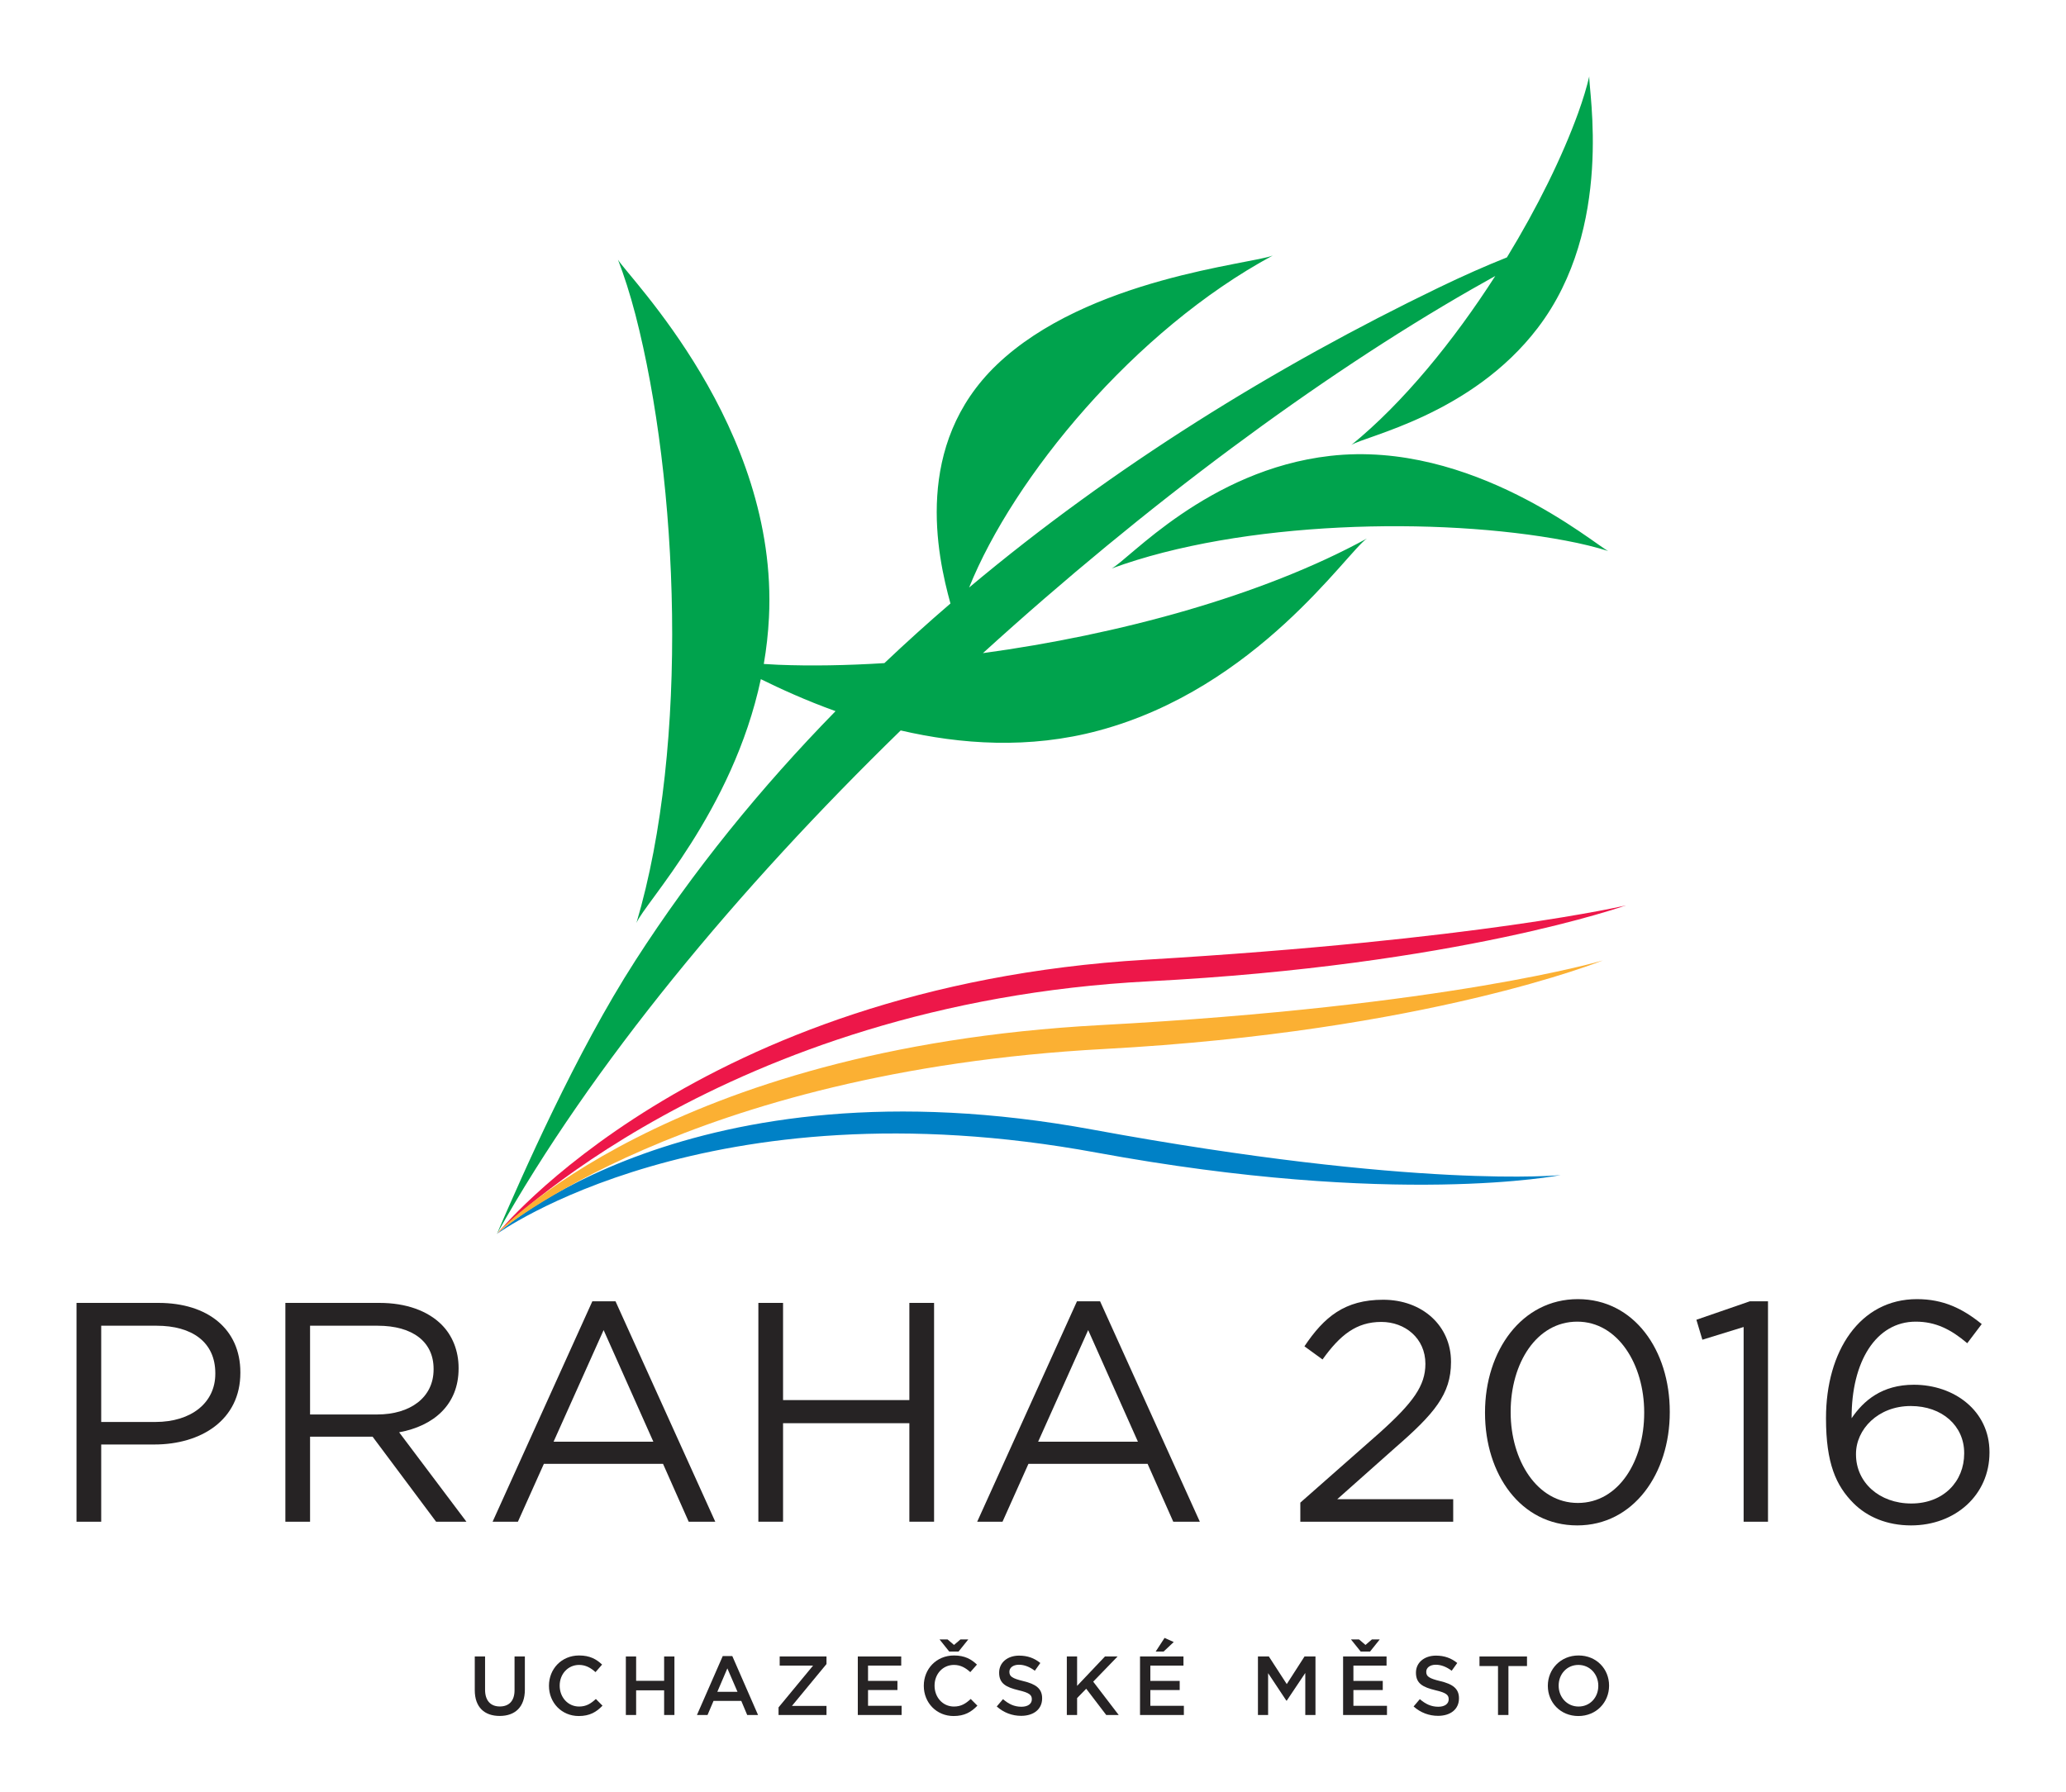 <?xml version="1.0" encoding="UTF-8" standalone="no"?>
<!-- Created with Inkscape (http://www.inkscape.org/) -->
<svg
   xmlns:svg="http://www.w3.org/2000/svg"
   xmlns="http://www.w3.org/2000/svg"
   version="1.0"
   width="956.693"
   height="830.197"
   id="svg2">
  <defs
     id="defs4" />
  <g
     transform="translate(-334.335,341.464)"
     id="layer1">
    <g
       transform="translate(35.433,35.36)"
       id="g9650">
      <path
         d="M 518.751,406.041 L 518.751,390.428 L 523.52,390.428 L 523.52,405.835 C 523.52,410.889 526.092,413.587 530.36,413.587 C 534.57,413.587 537.171,411.046 537.171,406.041 L 537.171,390.428 L 541.95,390.428 L 541.95,405.786 C 541.95,413.911 537.367,417.974 530.292,417.974 C 523.206,417.974 518.751,413.911 518.751,406.041"
         id="path9358"
         style="fill:#262324;fill-opacity:1;fill-rule:nonzero;stroke:none" />
      <path
         d="M 553.108,404.049 L 553.108,403.98 C 553.108,396.257 558.869,389.966 567.092,389.966 C 572.088,389.966 575.1,391.723 577.711,394.186 L 574.659,397.68 C 572.49,395.717 570.135,394.343 567.063,394.343 C 561.862,394.343 558.074,398.602 558.074,403.892 L 558.074,403.98 C 558.074,409.309 561.862,413.617 567.063,413.617 C 570.38,413.617 572.5,412.253 574.825,410.114 L 577.897,413.215 C 575.081,416.168 571.97,418.013 566.896,418.013 C 559.006,418.013 553.108,411.851 553.108,404.049"
         id="path9362"
         style="fill:#262324;fill-opacity:1;fill-rule:nonzero;stroke:none" />
      <path
         d="M 588.712,390.428 L 593.471,390.428 L 593.471,401.703 L 606.435,401.703 L 606.435,390.428 L 611.204,390.428 L 611.204,417.533 L 606.435,417.533 L 606.435,406.11 L 593.471,406.11 L 593.471,417.533 L 588.712,417.533 L 588.712,390.428"
         id="path9366"
         style="fill:#262324;fill-opacity:1;fill-rule:nonzero;stroke:none" />
      <path
         d="M 640.409,406.787 L 635.718,395.943 L 631.077,406.787 L 640.409,406.787 z M 633.579,390.241 L 638.005,390.241 L 649.928,417.533 L 644.904,417.533 L 642.166,411.016 L 629.31,411.016 L 626.533,417.533 L 621.636,417.533 L 633.579,390.241"
         id="path9370"
         style="fill:#262324;fill-opacity:1;fill-rule:nonzero;stroke:none" />
      <path
         d="M 659.418,414.009 L 675.414,394.647 L 659.948,394.647 L 659.948,390.428 L 681.626,390.428 L 681.626,393.931 L 665.62,413.323 L 681.626,413.323 L 681.626,417.533 L 659.418,417.533 L 659.418,414.009"
         id="path9374"
         style="fill:#262324;fill-opacity:1;fill-rule:nonzero;stroke:none" />
      <path
         d="M 696.121,390.428 L 716.228,390.428 L 716.228,394.647 L 700.86,394.647 L 700.86,401.733 L 714.472,401.733 L 714.472,405.972 L 700.86,405.972 L 700.86,413.273 L 716.405,413.273 L 716.405,417.533 L 696.121,417.533 L 696.121,390.428"
         id="path9378"
         style="fill:#262324;fill-opacity:1;fill-rule:nonzero;stroke:none" />
      <path
         d="M 733.971,382.528 L 737.681,382.528 L 740.674,385.089 L 743.657,382.528 L 747.288,382.528 L 742.774,388.151 L 738.456,388.151 L 733.971,382.528 z M 726.68,404.049 L 726.68,403.98 C 726.68,396.257 732.46,389.966 740.674,389.966 C 745.679,389.966 748.692,391.723 751.292,394.186 L 748.211,397.68 C 746.062,395.717 743.755,394.343 740.635,394.343 C 735.424,394.343 731.665,398.602 731.665,403.892 L 731.665,403.98 C 731.665,409.309 735.424,413.617 740.635,413.617 C 743.961,413.617 746.101,412.253 748.407,410.114 L 751.498,413.215 C 748.642,416.168 745.541,418.013 740.478,418.013 C 732.568,418.013 726.68,411.851 726.68,404.049"
         id="path9382"
         style="fill:#262324;fill-opacity:1;fill-rule:nonzero;stroke:none" />
      <path
         d="M 760.458,413.587 L 763.353,410.192 C 765.914,412.41 768.515,413.715 771.9,413.715 C 774.854,413.715 776.709,412.371 776.709,410.3 L 776.709,410.231 C 776.709,408.288 775.63,407.238 770.556,406.07 C 764.805,404.677 761.567,402.979 761.567,397.974 L 761.567,397.906 C 761.567,393.254 765.433,390.035 770.811,390.035 C 774.766,390.035 777.877,391.213 780.644,393.45 L 778.093,397.032 C 775.669,395.217 773.196,394.255 770.742,394.255 C 767.946,394.255 766.317,395.717 766.317,397.474 L 766.317,397.552 C 766.317,399.652 767.553,400.575 772.754,401.831 C 778.485,403.195 781.478,405.266 781.478,409.77 L 781.478,409.839 C 781.478,414.932 777.475,417.925 771.763,417.925 C 767.622,417.925 763.736,416.492 760.458,413.587"
         id="path9386"
         style="fill:#262324;fill-opacity:1;fill-rule:nonzero;stroke:none" />
      <path
         d="M 792.911,390.428 L 797.671,390.428 L 797.671,404.049 L 810.576,390.428 L 816.415,390.428 L 805.129,402.096 L 816.935,417.533 L 811.155,417.533 L 801.891,405.374 L 797.671,409.701 L 797.671,417.533 L 792.911,417.533 L 792.911,390.428"
         id="path9390"
         style="fill:#262324;fill-opacity:1;fill-rule:nonzero;stroke:none" />
      <path
         d="M 838.171,381.831 L 842.42,383.745 L 837.72,388.151 L 834.059,388.151 L 838.171,381.831 z M 826.807,390.428 L 846.925,390.428 L 846.925,394.647 L 831.586,394.647 L 831.586,401.733 L 845.178,401.733 L 845.178,405.972 L 831.586,405.972 L 831.586,413.273 L 847.111,413.273 L 847.111,417.533 L 826.807,417.533 L 826.807,390.428"
         id="path9394"
         style="fill:#262324;fill-opacity:1;fill-rule:nonzero;stroke:none" />
      <path
         d="M 881.41,390.428 L 886.463,390.428 L 894.756,403.224 L 902.98,390.428 L 908.053,390.428 L 908.053,417.533 L 903.333,417.533 L 903.333,398.072 L 894.756,410.889 L 894.569,410.889 L 886.12,398.161 L 886.12,417.533 L 881.41,417.533 L 881.41,390.428"
         id="path9398"
         style="fill:#262324;fill-opacity:1;fill-rule:nonzero;stroke:none" />
      <path
         d="M 924.481,382.528 L 928.22,382.528 L 931.213,385.089 L 934.187,382.528 L 937.818,382.528 L 933.323,388.151 L 928.995,388.151 L 924.481,382.528 z M 920.84,390.428 L 940.968,390.428 L 940.968,394.647 L 925.619,394.647 L 925.619,401.733 L 939.211,401.733 L 939.211,405.972 L 925.619,405.972 L 925.619,413.273 L 941.164,413.273 L 941.164,417.533 L 920.84,417.533 L 920.84,390.428"
         id="path9402"
         style="fill:#262324;fill-opacity:1;fill-rule:nonzero;stroke:none" />
      <path
         d="M 953.49,413.587 L 956.375,410.192 C 958.966,412.41 961.556,413.715 964.942,413.715 C 967.876,413.715 969.741,412.371 969.741,410.3 L 969.741,410.231 C 969.741,408.288 968.671,407.238 963.608,406.07 C 957.837,404.677 954.579,402.979 954.579,397.974 L 954.579,397.906 C 954.579,393.254 958.455,390.035 963.853,390.035 C 967.788,390.035 970.958,391.213 973.706,393.45 L 971.134,397.032 C 968.681,395.217 966.238,394.255 963.765,394.255 C 960.987,394.255 959.348,395.717 959.348,397.474 L 959.348,397.552 C 959.348,399.652 960.595,400.575 965.776,401.831 C 971.537,403.195 974.501,405.266 974.501,409.77 L 974.501,409.839 C 974.501,414.932 970.516,417.925 964.824,417.925 C 960.693,417.925 956.748,416.492 953.49,413.587"
         id="path9406"
         style="fill:#262324;fill-opacity:1;fill-rule:nonzero;stroke:none" />
      <path
         d="M 992.577,394.863 L 984,394.863 L 984,390.428 L 1006.002,390.428 L 1006.002,394.863 L 997.405,394.863 L 997.405,417.533 L 992.577,417.533 L 992.577,394.863"
         id="path9410"
         style="fill:#262324;fill-opacity:1;fill-rule:nonzero;stroke:none" />
      <path
         d="M 1039.024,404.049 L 1039.024,403.98 C 1039.024,398.73 1035.197,394.343 1029.8,394.343 C 1024.422,394.343 1020.663,398.651 1020.663,403.892 L 1020.663,403.98 C 1020.663,409.24 1024.51,413.617 1029.868,413.617 C 1035.276,413.617 1039.024,409.328 1039.024,404.049 z M 1015.649,404.049 L 1015.649,403.98 C 1015.649,396.335 1021.556,389.966 1029.868,389.966 C 1038.21,389.966 1044.01,396.257 1044.01,403.892 L 1044.01,403.98 C 1044.01,411.625 1038.131,418.013 1029.8,418.013 C 1021.478,418.013 1015.649,411.723 1015.649,404.049"
         id="path9414"
         style="fill:#262324;fill-opacity:1;fill-rule:nonzero;stroke:none" />
      <path
         d="M 370.832,281.812 C 387.603,281.812 398.604,272.822 398.604,259.515 L 398.604,259.231 C 398.604,244.766 387.77,237.229 371.391,237.229 L 345.768,237.229 L 345.768,281.812 L 370.832,281.812 z M 334.335,226.66 L 372.275,226.66 C 395.14,226.66 410.204,238.809 410.204,258.799 L 410.204,259.074 C 410.204,280.948 391.96,292.243 370.39,292.243 L 345.768,292.243 L 345.768,328.004 L 334.335,328.004 L 334.335,226.66"
         id="path9418"
         style="fill:#262324;fill-opacity:1;fill-rule:nonzero;stroke:none" />
      <path
         d="M 473.589,278.338 C 488.81,278.338 499.683,270.516 499.683,257.494 L 499.683,257.19 C 499.683,244.766 490.105,237.229 473.756,237.229 L 442.48,237.229 L 442.48,278.338 L 473.589,278.338 z M 431.048,226.66 L 474.629,226.66 C 487.073,226.66 497.063,230.389 503.432,236.777 C 508.368,241.723 511.263,248.809 511.263,256.758 L 511.263,257.052 C 511.263,273.843 499.683,283.686 483.727,286.591 L 514.885,328.004 L 500.841,328.004 L 471.44,288.632 L 442.48,288.632 L 442.48,328.004 L 431.048,328.004 L 431.048,226.66"
         id="path9422"
         style="fill:#262324;fill-opacity:1;fill-rule:nonzero;stroke:none" />
      <path
         d="M 601.44,290.938 L 578.417,239.25 L 555.248,290.938 L 601.44,290.938 z M 573.196,225.914 L 583.923,225.914 L 630.115,328.004 L 617.809,328.004 L 605.925,301.203 L 550.753,301.203 L 538.731,328.004 L 527.014,328.004 L 573.196,225.914"
         id="path9426"
         style="fill:#262324;fill-opacity:1;fill-rule:nonzero;stroke:none" />
      <path
         d="M 650.076,226.66 L 661.508,226.66 L 661.508,271.674 L 719.997,271.674 L 719.997,226.66 L 731.439,226.66 L 731.439,328.004 L 719.997,328.004 L 719.997,282.381 L 661.508,282.381 L 661.508,328.004 L 650.076,328.004 L 650.076,226.66"
         id="path9430"
         style="fill:#262324;fill-opacity:1;fill-rule:nonzero;stroke:none" />
      <path
         d="M 825.826,290.938 L 802.793,239.25 L 779.634,290.938 L 825.826,290.938 z M 797.612,225.914 L 808.309,225.914 L 854.501,328.004 L 842.195,328.004 L 830.311,301.203 L 775.139,301.203 L 763.137,328.004 L 751.41,328.004 L 797.612,225.914"
         id="path9434"
         style="fill:#262324;fill-opacity:1;fill-rule:nonzero;stroke:none" />
      <path
         d="M 901.037,319.172 L 937.818,286.748 C 953.294,272.822 958.956,265.021 958.956,254.883 C 958.956,243.029 949.535,235.472 938.544,235.472 C 926.954,235.472 919.427,241.557 911.321,252.862 L 902.94,246.768 C 912.057,233.166 921.596,225.197 939.388,225.197 C 957.651,225.197 970.811,237.376 970.811,253.863 L 970.811,254.147 C 970.811,268.917 963.009,278.033 945.188,293.539 L 918.132,317.582 L 971.831,317.582 L 971.831,328.004 L 901.037,328.004 L 901.037,319.172"
         id="path9438"
         style="fill:#262324;fill-opacity:1;fill-rule:nonzero;stroke:none" />
      <path
         d="M 1060.271,277.621 L 1060.271,277.346 C 1060.271,255.188 1048.102,235.345 1029.27,235.345 C 1010.31,235.345 998.436,254.756 998.436,277.032 L 998.436,277.346 C 998.436,299.496 1010.595,319.319 1029.564,319.319 C 1048.524,319.319 1060.271,299.77 1060.271,277.621 z M 986.561,277.621 L 986.561,277.346 C 986.561,248.936 1003.5,224.913 1029.564,224.913 C 1055.629,224.913 1072.116,248.632 1072.116,277.032 L 1072.116,277.346 C 1072.116,305.708 1055.325,329.721 1029.27,329.721 C 1003.068,329.721 986.561,306.002 986.561,277.621"
         id="path9442"
         style="fill:#262324;fill-opacity:1;fill-rule:nonzero;stroke:none" />
      <path
         d="M 1106.316,237.818 L 1087.209,243.716 L 1084.441,234.471 L 1109.211,225.914 L 1117.601,225.914 L 1117.601,328.004 L 1106.316,328.004 L 1106.316,237.818"
         id="path9446"
         style="fill:#262324;fill-opacity:1;fill-rule:nonzero;stroke:none" />
      <path
         d="M 1208.445,296.444 L 1208.445,296.149 C 1208.445,283.686 1198.327,274.422 1183.695,274.422 C 1168.494,274.422 1158.347,285.286 1158.347,296.581 L 1158.347,296.866 C 1158.347,309.741 1169.063,319.574 1183.98,319.574 C 1198.896,319.574 1208.445,309.329 1208.445,296.444 z M 1157.199,319.446 C 1149.093,311.34 1144.461,300.928 1144.461,280.202 L 1144.461,279.947 C 1144.461,249.084 1160.084,224.913 1186.58,224.913 C 1198.759,224.913 1207.709,229.26 1216.571,236.463 L 1209.868,245.335 C 1202.361,238.966 1195.285,235.345 1186.011,235.345 C 1167.621,235.345 1156.178,253.863 1156.325,280.075 C 1161.831,271.949 1170.378,264.569 1185.128,264.569 C 1203.97,264.569 1220.162,276.758 1220.162,295.708 L 1220.162,296.012 C 1220.162,315.56 1204.402,329.721 1183.842,329.721 C 1172.704,329.721 1163.568,325.806 1157.199,319.446"
         id="path9450"
         style="fill:#262324;fill-opacity:1;fill-rule:nonzero;stroke:none" />
      <path
         d="M 1021.605,167.455 C 1021.605,167.455 945.531,182.617 806.591,157.033 C 626.395,123.853 529.016,194.717 529.016,194.717 C 529.016,194.717 617.809,111.959 804.835,146.395 C 955.61,174.148 1021.605,167.455 1021.605,167.455"
         id="path9454"
         style="fill:#0081c6;fill-opacity:1;fill-rule:nonzero;stroke:none" />
      <path
         d="M 1051.762,42.548 C 1051.762,42.548 973.853,70.33 831.282,77.681 C 633.5,87.847 529.144,194.599 529.144,194.599 C 529.144,194.599 621.155,80.056 829.467,67.7 C 984.078,58.535 1051.762,42.548 1051.762,42.548"
         id="path9458"
         style="fill:#ed1749;fill-opacity:1;fill-rule:nonzero;stroke:none" />
      <path
         d="M 914.844,-165.665 C 858.044,-159.208 821.253,-117.206 813.618,-113.496 C 873.902,-135.675 964.883,-137.598 1023.931,-126.411 C 1031.34,-125.027 1037.857,-123.398 1043.568,-121.622 C 1037.268,-124.684 980.605,-173.153 914.844,-165.665 z M 980.3,-242.789 C 984.118,-244.968 987.768,-247.029 991.321,-249.001 C 972.018,-218.913 948.632,-190.199 924.667,-170.719 C 931.036,-174.88 980.33,-184.684 1011.017,-224.988 C 1046.542,-271.563 1034.373,-335.409 1034.844,-341.464 C 1033.656,-336.381 1031.959,-330.787 1029.711,-324.536 C 1022.332,-304.183 1010.811,-280.709 996.699,-257.598 C 986.885,-253.692 976.522,-249.109 965.099,-243.594 C 889.496,-207.068 814.658,-160.886 747.661,-104.684 C 768.191,-155.675 824.108,-223.898 888.279,-258.471 C 878.917,-254.566 802.411,-248.069 760.428,-207.834 C 721.802,-170.778 732.794,-119.836 739.025,-97.294 C 728.613,-88.354 718.417,-79.139 708.436,-69.679 C 690.978,-68.59 674.393,-68.305 659.251,-68.914 C 656.974,-69.022 654.757,-69.159 652.588,-69.287 C 653.785,-76.234 654.609,-83.438 654.982,-90.808 C 659.418,-179.325 589.673,-248.589 585.061,-256.558 C 587.917,-249.178 590.625,-240.738 593.157,-231.043 C 613.098,-153.85 618.25,-32.417 593.618,50.674 C 597.406,41.439 638.182,-0.965 651.214,-62.25 C 660.193,-57.824 671.979,-52.407 685.816,-47.432 C 651.283,-12.103 619.919,26.395 593.059,68.181 C 565.503,110.958 540.89,167.239 528.937,194.825 C 572.912,116.297 640.576,34.953 715.983,-38.492 C 743.549,-32.103 775.424,-29.718 807.808,-38.472 C 880.997,-58.168 922.469,-120.964 931.841,-127.373 C 883.196,-100.729 816.444,-82.79 754.06,-74.301 C 829.496,-142.937 909.79,-202.397 980.3,-242.789"
         id="path9462"
         style="fill:#00a34d;fill-opacity:1;fill-rule:nonzero;stroke:none" />
      <path
         d="M 1041.134,68.024 C 1041.134,68.024 959.594,101.007 810.311,109.045 C 616.778,119.447 529.144,194.363 529.144,194.363 C 529.144,194.363 607.495,108.809 808.466,97.985 C 970.408,89.29 1041.134,68.024 1041.134,68.024"
         id="path9466"
         style="fill:#fbb033;fill-opacity:1;fill-rule:nonzero;stroke:none" />
    </g>
  </g>
</svg>
